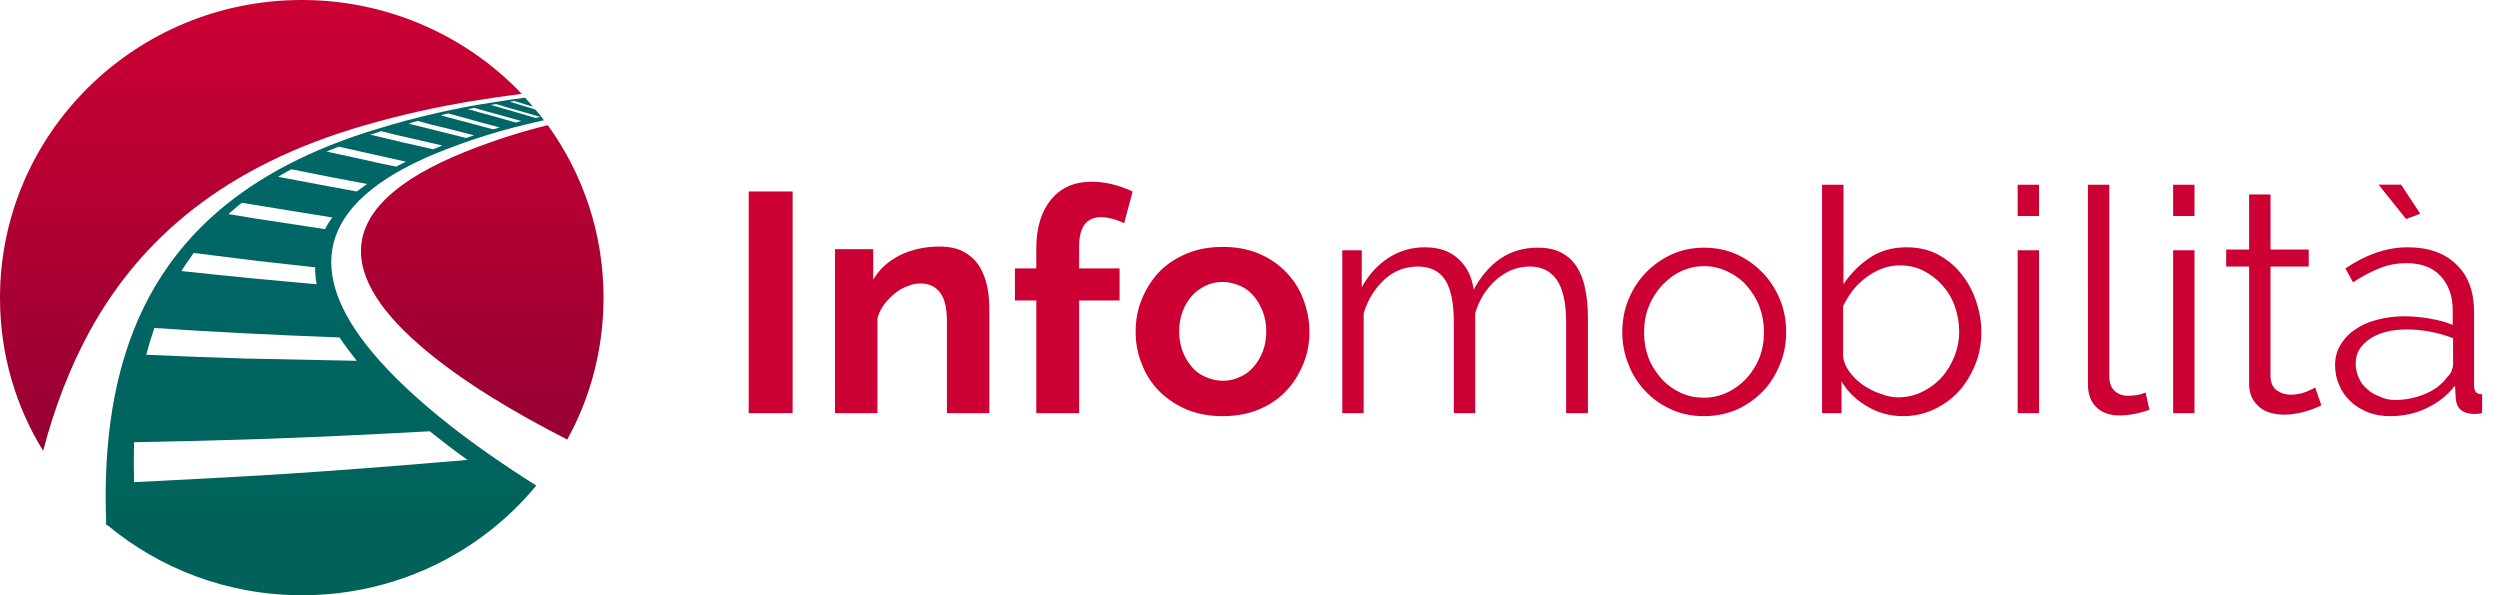 <svg xmlns="http://www.w3.org/2000/svg" width="84" height="20" fill="none" viewBox="0 0 84 20">
    <path fill="url(#paint0_linear)" fill-rule="evenodd" d="M12.27 11.539c-1.925-2.495-1.681-4.864 2.824-6.561 1.258-.481 2.323-.747 3.183-.937-.09-.127-.18-.241-.283-.355l-.064-.025c-.27-.076-.526-.165-.796-.241.052-.013.103-.013.154-.025l.616.19c-.064-.09-.14-.165-.218-.254l-.051-.05c-.462.063-.976.139-1.579.24-.937.165-2.053.406-3.337.798-4.569 1.368-7.033 3.762-8.227 6.777-.757 1.912-1.014 4.116-.924 6.485h-.026l.026.025v.038h.039C5.377 19.114 7.65 20 10.152 20c3.17 0 6.007-1.431 7.868-3.686-2.426-1.52-4.53-3.192-5.75-4.775zm4.402-8.043c.27.089.552.165.822.24l.654.19-.154.039c-.23-.064-.449-.14-.68-.203-.282-.076-.565-.165-.834-.24.064 0 .128-.013.192-.026zm-.744.127c.282.076.565.164.86.24.244.064.488.14.731.203-.064.013-.128.038-.192.05-.257-.075-.5-.139-.757-.215-.296-.076-.59-.164-.873-.24.09 0 .154-.013.23-.038zm-.86.19c.308.088.616.164.924.253.257.076.526.14.796.215-.077.026-.141.05-.218.064-.283-.076-.552-.14-.809-.216-.32-.088-.642-.164-.95-.253.077-.025.167-.05.257-.063zm-1.027.253c.321.089.655.177 1.001.253l.886.228c-.09.026-.18.064-.27.089-.308-.076-.616-.152-.91-.228-.334-.089-.681-.165-1.015-.253.103-.038.206-.064.308-.09zm-1.232.342c.36.089.706.177 1.065.253l.989.228c-.026.013-.052.026-.09.038-.077.026-.154.064-.218.089l-1.002-.228-1.116-.266c.128-.025.257-.076.372-.114zm-1.425.52c.386.088.783.176 1.181.265.36.076.719.165 1.078.24-.115.051-.23.115-.333.165-.373-.076-.745-.152-1.117-.24-.41-.089-.821-.177-1.22-.266.142-.05.27-.114.411-.165zm-1.591.76c.436.088.886.176 1.335.265.398.076.796.152 1.206.228-.115.089-.23.165-.346.253l-1.232-.228c-.475-.088-.95-.177-1.412-.266.154-.088.295-.177.449-.253zM8.124 6.813c.54.09 1.079.178 1.63.266.463.076.925.152 1.412.228-.09.127-.18.254-.244.393-.513-.076-1-.152-1.488-.228-.604-.089-1.181-.177-1.759-.279.141-.126.295-.253.45-.38zM6.507 8.5c.693.089 1.412.177 2.144.266.629.076 1.283.14 1.938.215 0 .19.013.38.051.57-.744-.063-1.489-.139-2.208-.202-.795-.076-1.578-.165-2.335-.241.128-.215.27-.405.41-.608zm-1.322 2.52c.976.064 1.977.127 3.004.178 1.04.05 2.117.101 3.221.14.167.265.372.519.578.785l-3.748-.076c-1.142-.038-2.246-.076-3.324-.127.077-.304.167-.595.27-.9zm-.68 3.838c1.463-.025 2.952-.063 4.48-.114 1.77-.063 3.593-.152 5.454-.253.398.317.822.646 1.27.963-2.104.177-4.132.342-6.134.469-1.733.113-3.414.19-5.07.278-.013-.456-.013-.9 0-1.342z" clip-rule="evenodd"/>
    <path fill="url(#paint1_linear)" fill-rule="evenodd" d="M10.14 0c2.913 0 5.544 1.216 7.392 3.154-.513.063-1.13.152-1.822.266-.963.165-2.118.405-3.44.785C7.547 5.56 4.71 8.03 3.003 11.146c-.667 1.229-1.18 2.571-1.553 4.003C.526 13.654 0 11.894 0 10.006 0 4.484 4.543 0 10.14 0zm8.265 4.205c-.77.19-1.707.469-2.785.9-4.685 1.887-4.159 4.293-1.335 6.65 1.232 1.038 2.913 2.064 4.774 3.014.783-1.419 1.22-3.04 1.22-4.775 0-2.154-.693-4.155-1.874-5.789z" clip-rule="evenodd"/>
    <path fill="#C03" d="M25.156 13.882V6.434h1.476v7.448h-1.476zM33.242 13.882h-1.425v-3.09c0-.444-.077-.76-.23-.963-.155-.203-.373-.304-.655-.304-.142 0-.283.025-.437.089-.154.05-.295.139-.423.24-.129.102-.257.228-.36.368-.102.139-.18.291-.23.468v3.192h-1.425v-5.51h1.283v1.026c.206-.354.5-.62.898-.823.386-.19.835-.291 1.323-.291.346 0 .628.063.847.19.218.126.385.291.513.494.115.202.205.43.257.696.051.254.064.52.064.786v3.432zM34.82 13.882v-3.787h-.718V9.018h.718v-.684c0-.684.167-1.228.5-1.634.335-.405.797-.595 1.361-.595.45 0 .912.114 1.374.33l-.283 1.063c-.102-.05-.23-.1-.372-.139-.141-.038-.282-.063-.398-.063-.5 0-.744.33-.744.988v.734h1.36v1.077h-1.36v3.787H34.82zM41.084 13.983c-.45 0-.86-.075-1.22-.228-.36-.152-.667-.367-.924-.62-.257-.266-.45-.57-.577-.912-.142-.342-.206-.71-.206-1.077 0-.38.064-.747.206-1.089.14-.342.333-.646.577-.912.257-.266.565-.469.924-.62.36-.153.77-.229 1.22-.229.449 0 .86.076 1.219.228.36.152.667.368.911.621.257.266.45.57.578.912.128.342.205.71.205 1.09 0 .38-.064.734-.205 1.076-.142.342-.321.646-.578.912-.244.266-.552.469-.911.62-.36.152-.77.228-1.22.228zm-1.464-2.85c0 .241.039.47.116.672.077.203.18.367.308.52.128.151.282.265.462.341.18.076.372.127.578.127.205 0 .397-.038.577-.127.18-.076.334-.19.462-.342.129-.152.231-.316.308-.52.077-.202.116-.43.116-.67 0-.241-.039-.456-.116-.659-.077-.203-.18-.38-.308-.532-.128-.152-.282-.266-.462-.342-.18-.076-.372-.127-.578-.127-.205 0-.397.038-.577.127-.18.089-.334.203-.462.342-.128.152-.231.317-.308.52-.077.215-.116.43-.116.67zM53.353 13.882h-.731v-3.065c0-.633-.103-1.102-.308-1.406-.206-.304-.514-.456-.912-.456-.218 0-.41.038-.603.114-.192.076-.36.19-.526.33-.167.139-.295.303-.424.493-.115.19-.218.406-.282.634v3.356h-.719v-3.065c0-.646-.102-1.127-.295-1.419-.192-.291-.5-.443-.911-.443-.424 0-.796.14-1.117.43-.32.292-.564.672-.706 1.14v3.357h-.718V8.41h.654v1.242c.231-.418.526-.748.899-.988.372-.24.782-.355 1.219-.355.475 0 .847.127 1.13.393.282.253.449.595.513 1.026.513-.938 1.232-1.406 2.143-1.406.308 0 .578.05.796.164.218.114.385.266.526.482.128.202.231.456.282.747.065.291.09.62.09.975v3.192zM57.255 13.983c-.41 0-.77-.075-1.103-.228-.334-.151-.63-.354-.873-.62-.244-.253-.437-.557-.565-.9-.141-.341-.205-.709-.205-1.076 0-.38.064-.747.205-1.09.141-.341.334-.645.578-.899.244-.253.539-.468.872-.62.334-.152.706-.228 1.091-.228.398 0 .77.076 1.104.228.334.152.63.367.873.62.244.254.436.558.578.9.14.342.205.709.205 1.089s-.064.735-.206 1.077c-.14.342-.32.646-.564.899-.244.253-.54.469-.873.62-.346.152-.719.228-1.117.228zm-2.015-2.811c0 .304.052.595.154.86.103.267.257.495.437.698.18.202.398.354.641.468.244.114.501.165.783.165.283 0 .54-.063.783-.177.244-.114.462-.28.642-.47.18-.202.334-.43.436-.696.103-.266.154-.557.154-.861 0-.304-.05-.583-.154-.861-.102-.266-.256-.507-.436-.71-.18-.202-.398-.354-.642-.468-.243-.114-.5-.178-.783-.178-.282 0-.539.064-.783.178-.243.114-.449.278-.641.481-.18.203-.334.443-.437.71-.102.253-.154.544-.154.86zM63.942 13.983c-.436 0-.847-.114-1.206-.329-.372-.215-.655-.494-.86-.836v1.064h-.655V6.206h.719V9.55c.244-.367.552-.671.898-.899.347-.228.758-.342 1.22-.342.385 0 .744.076 1.052.24.308.165.578.38.783.647.218.266.385.57.5.912.116.342.18.684.18 1.051 0 .38-.064.747-.205 1.09-.141.341-.321.645-.552.899-.231.253-.513.456-.834.607-.334.152-.668.228-1.04.228zm-.18-.633c.308 0 .59-.063.835-.19.256-.126.475-.291.654-.494.18-.202.321-.443.424-.71.103-.265.154-.531.154-.81 0-.291-.051-.57-.141-.836s-.231-.506-.411-.709c-.18-.203-.385-.367-.629-.494s-.513-.19-.808-.19c-.219 0-.424.038-.617.114-.192.076-.372.177-.539.304-.166.127-.308.266-.436.43-.128.165-.231.343-.32.52v1.697c.025.19.102.368.23.532.128.165.27.304.45.43.179.115.359.216.564.28.218.088.41.126.59.126zM67.793 7.258V6.206h.719v1.052h-.719zm0 6.624V8.41h.719v5.472h-.719zM70.154 6.206h.719v6.435c0 .203.05.367.166.481.116.114.27.178.475.178.077 0 .167-.013.283-.026.115-.012.205-.05.295-.088l.128.582c-.141.05-.295.101-.5.14-.193.037-.36.05-.5.05-.335 0-.591-.088-.784-.278-.192-.19-.282-.444-.282-.786V6.206zM73.017 7.258V6.206h.718v1.052h-.718zm0 6.624V8.41h.718v5.472h-.718zM77.996 13.616c-.038.026-.103.05-.192.089-.077.038-.18.076-.283.101-.102.038-.23.064-.36.089-.14.025-.282.038-.423.038-.154 0-.308-.025-.449-.063-.141-.038-.27-.102-.372-.19-.103-.09-.193-.203-.257-.33-.064-.14-.09-.291-.09-.468V8.955h-.77v-.57h.77v-1.85h.72v1.85h1.283v.57h-1.284v3.724c.013.203.09.355.218.443.129.089.283.14.45.14.205 0 .385-.039.539-.102.154-.063.256-.114.295-.14l.205.596zM80.306 13.983c-.257 0-.5-.038-.731-.126-.219-.089-.424-.203-.59-.367-.168-.152-.296-.33-.386-.545-.09-.203-.141-.43-.141-.671 0-.241.051-.456.167-.66.115-.202.27-.379.475-.518.205-.152.449-.266.731-.342.283-.076.59-.127.937-.127.283 0 .578.025.86.076.295.05.552.114.783.215v-.494c0-.481-.141-.861-.41-1.152-.27-.292-.655-.431-1.156-.431-.282 0-.577.05-.873.165-.295.114-.603.278-.91.481l-.257-.469c.718-.481 1.411-.709 2.092-.709.693 0 1.245.19 1.642.583.398.38.59.912.59 1.596v2.47c0 .202.09.29.27.29v.634c-.115.026-.218.026-.282.026-.18 0-.334-.051-.436-.14-.103-.088-.154-.215-.167-.38l-.026-.43c-.257.329-.578.582-.963.76-.359.177-.782.265-1.219.265zm.167-.544c.372 0 .719-.076 1.04-.215.32-.14.552-.33.718-.558.065-.063.116-.126.142-.202.025-.076.05-.14.05-.203v-.9c-.243-.088-.487-.164-.756-.215-.257-.05-.526-.076-.796-.076-.513 0-.924.102-1.245.317-.32.215-.475.481-.475.836 0 .165.039.33.103.469.064.152.154.278.282.38.116.114.257.19.424.253.154.076.32.114.513.114zm-.552-7.233h.757l.642.976-.475.177-.924-1.153z"/>
    <defs>
        <linearGradient id="paint0_linear" x1="10.921" x2="10.921" y1="7.993" y2="21.174" gradientUnits="userSpaceOnUse">
            <stop stop-color="#066"/>
            <stop offset="1" stop-color="#006156"/>
        </linearGradient>
        <linearGradient id="paint1_linear" x1="10.139" x2="10.139" y1="-.004" y2="15.154" gradientUnits="userSpaceOnUse">
            <stop stop-color="#C03"/>
            <stop offset="1" stop-color="#960033"/>
        </linearGradient>
    </defs>
</svg>
